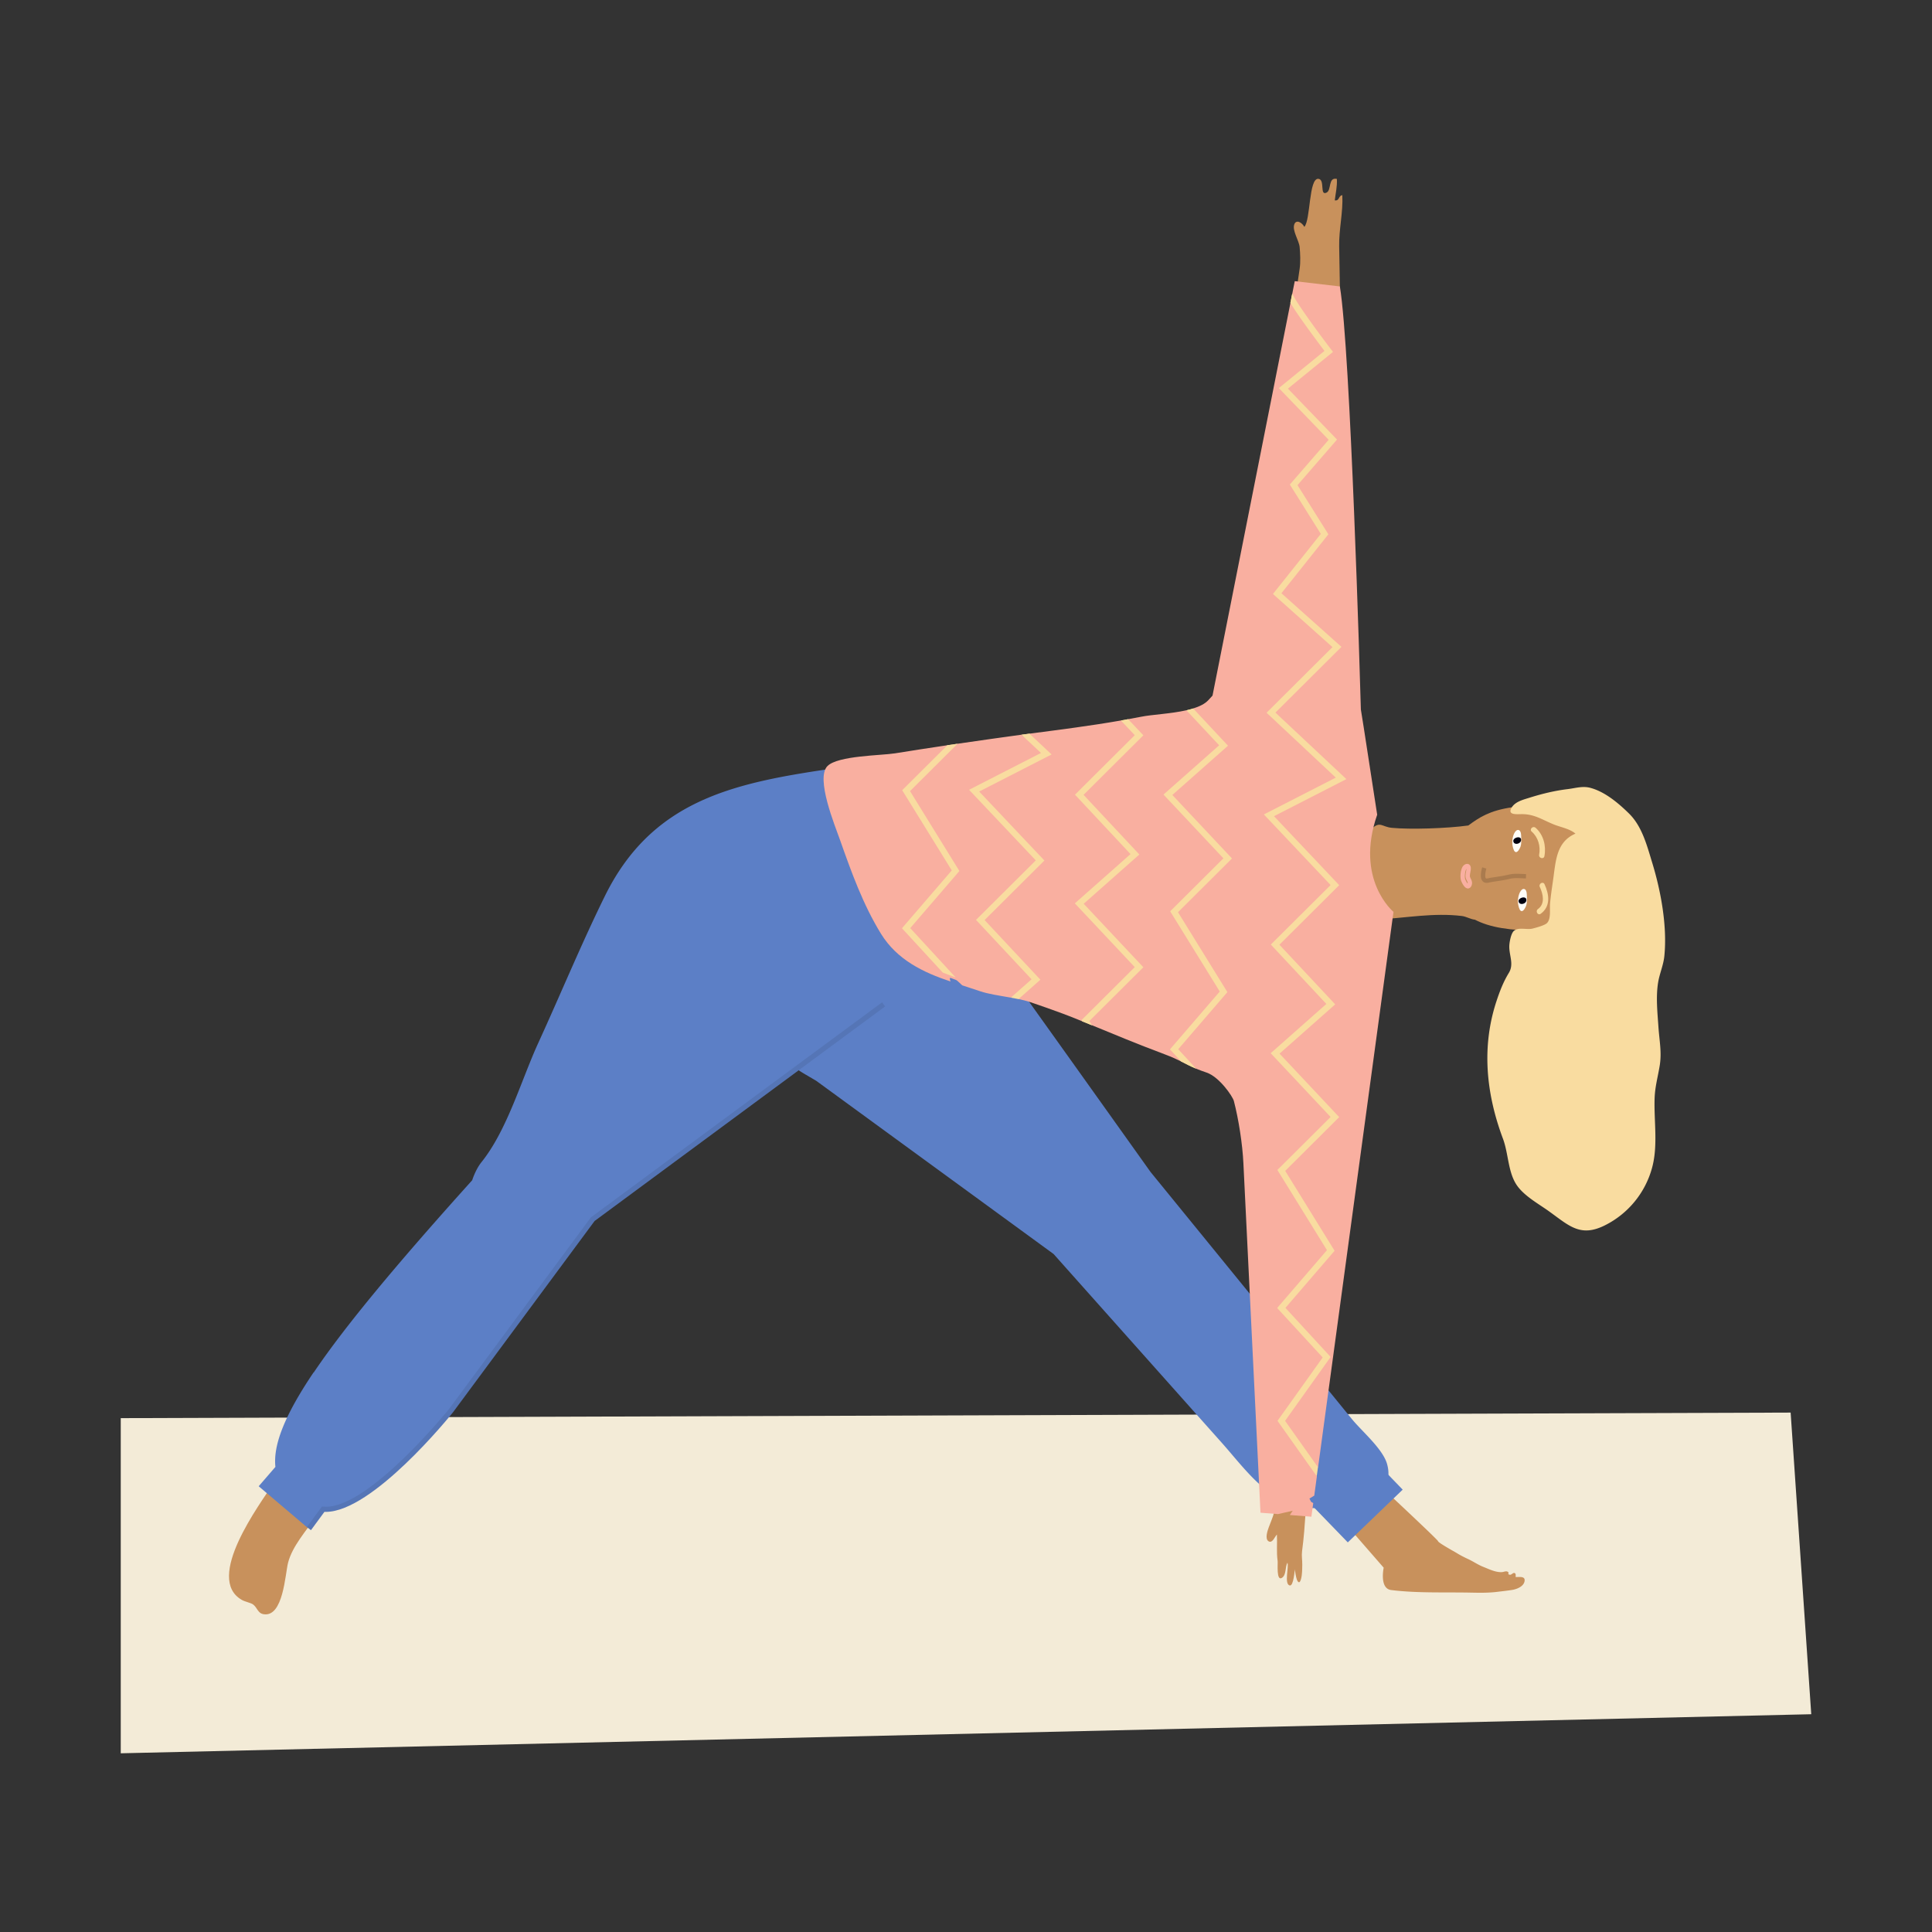 <svg data-bbox="12.5 18.501 175 162.999" viewBox="0 0 200 200" height="200" width="200" xmlns="http://www.w3.org/2000/svg" data-type="color">
    <rect x="0" y="0" width="200" height="200" fill="#333333" stroke="none"/>
    <g>
        <path fill="#F9DCA0" d="M133.514 156.831l2.432-1.231.106-.786-3.752 1.921 1.214.096z" data-color="1"/>
        <path d="M131.893 84.505l7.494-3.838-7.346-6.884 6.835-6.805-6.216-5.549 4.862-6.103-3.196-5.091 4.091-4.716-5.084-5.273 4.666-3.801-.187-.245-4.046-5.757-.183.92c.294.489.803 1.253 1.686 2.48a133.92 133.92 0 0 0 1.847 2.498l-4.725 3.849 5.16 5.352-4.019 4.633 3.207 5.108-4.955 6.221 6.162 5.5-6.823 6.794 7.166 6.716-7.445 3.812 6.908 7.308-6.188 6.161 5.749 6.148-5.763 5.1 6.202 6.601-5.509 5.485 5.132 8.303-5.155 5.988 4.712 5.118-4.677 6.561 4.064 5.732.126-.928-3.405-4.803 4.714-6.613-4.678-5.081 5.089-5.912-5.112-8.27 5.589-5.565-6.176-6.573 5.762-5.099-5.775-6.176 6.19-6.163-6.75-7.143z" fill="#F9DCA0" data-color="1"/>
        <path d="M121.353 82.289l5.762-5.099-3.601-3.851c-.223.07-.457.132-.7.187l3.386 3.621-5.763 5.1 6.202 6.601-5.509 5.485 5.132 8.303-5.155 5.988 1.151 1.25c.514.257.9.48 1.564.755l-1.86-2.02 5.089-5.912-5.112-8.27 5.589-5.565-6.175-6.573z" fill="#F9DCA0" data-color="1"/>
        <path d="M116.779 74.448c-.25.046-.5.092-.75.136l1.432 1.515-6.188 6.161 5.749 6.149-5.763 5.1 6.202 6.601-5.509 5.485.073.126c.351.142.693.282 1.014.414l-.277-.445 5.589-5.565-6.176-6.573 5.762-5.099-5.775-6.176 6.19-6.163-1.573-1.666z" fill="#F9DCA0" data-color="1"/>
        <path d="M106.561 75.948l-.82.107 2.013 1.886-7.445 3.812 6.908 7.308-6.188 6.161 5.749 6.149-2.148 1.901c.273.048.54.098.795.15l2.268-2.008-5.775-6.176 6.19-6.163-6.751-7.141 7.494-3.838-2.29-2.148z" fill="#F9DCA0" data-color="1"/>
        <path d="M99.308 90.161l-5.112-8.27 4.92-4.899-1.062.156-4.668 4.648 5.132 8.303-5.155 5.988 5.038 5.516 1.216.4-5.398-5.93 5.089-5.912z" fill="#F9DCA0" data-color="1"/>
        <path fill="#F3EBD7" d="M187.5 177.456l-2.134-31.225-139.578.467-.001-.004-33.287.112V181.5l20.115-.465v.003l154.885-3.582z" data-color="2"/>
        <path d="M156.902 163.251c-.004-.164.044-.339-.107-.407-.169-.076-.324.217-.518.172-.273-.064-.023-.169-.163-.283-.185-.151-.413-.005-.619.01-.656.048-1.358-.311-1.946-.542-.548-.215-1.007-.545-1.545-.795-.42-.195-.834-.404-1.227-.649-.13-.081-1.909-1.06-1.909-1.214 0-.092-3.004-2.921-5.031-4.82a96.567 96.567 0 0 1-4.278 3.338l3.68 4.226s-.465 2.159.774 2.313c2.689.335 5.494.213 8.199.267.947.019 1.841.036 2.777-.079.524-.064 1.042-.119 1.559-.201.466-.074 1.159-.347 1.269-.877.124-.59-.552-.438-.915-.459z" fill="#C8915C" data-color="3"/>
        <path d="M32.615 156.428v.526c.082-.121.163-.241.241-.361l-.241-.165z" fill="#C8915C" data-color="3"/>
        <path fill="#5C7FC6" d="M135.636 155.652l3.887 4.015 5.683-5.459-2.054-2.13-7.516 3.574z" data-color="4"/>
        <path d="M25.036 165.623c.355.202.915.29 1.161.469.439.319.478.906 1.082 1.008 2.054.348 2.24-4.161 2.543-5.333.443-1.717 1.881-3.3 2.914-4.814l-.122-.53-4.263-2.929c-1.44 2.196-7.213 9.904-3.315 12.129z" fill="#C8915C" data-color="3"/>
        <path d="M33.365 156.246c2.286.036 5.589-1.909 9.055-5.403 5.533-5.576 11.172-14.258 15.341-19.87a266.209 266.209 0 0 1 3.663-4.829c.017-.085.874-.578.885-.661l20.117-14.928.169.147c-.004.086.875.576 1.906 1.187l24.568 17.927 9.881 11.09 7.532 8.454c2.243 2.517 4.45 5.727 7.924 6.587 1.254.311 3.048.142 4.314-.013 2.437-.298 5.73-1.224 4.874-4.362-.429-1.573-2.621-3.411-3.651-4.676l-9.019-11.069-11.824-14.51s-7.129-10.01-12.642-17.714c0 0-9.377-4.599-17.434-13.671-2.071-2.332-2.672-6.537-3.279-10.307-9.992 1.472-18.291 3.307-23.133 13.144-2.452 4.981-4.577 10.147-6.889 15.194-1.754 3.829-3.216 9.024-5.882 12.344-.337.419-.693 1.071-.963 1.875-7.856 8.725-13.173 15.115-16.403 19.901v-.031c-3.012 4.463-4.21 7.533-3.964 9.802l-1.73 2.002 4.981 4.229.134-.082.349-.112 1.12-1.645z" fill="#5C7FC6" data-color="4"/>
        <path d="M135.012 158.51l.211-2.857c-1.092.039-2.185.069-3.277.094l.003.03c.079.798-.33 1.567-.6 2.309-.12.329-.448 1.229-.017 1.473.393.223.627-.471.852-.705.052.938-.058 1.81.077 2.741.037.254-.161 2.18.471 1.725.443-.319.29-1.117.541-1.546.179.384-.362 2.184.229 2.35.416.117.515-1.59.554-1.734-.04.147.128.971.197 1.136.186.437.327.292.426-.062.13-.466.121-.997.131-1.478.009-.485-.082-.906-.022-1.395.086-.692.173-1.385.224-2.081z" fill="#C8915C" data-color="3"/>
        <path d="M134.179 30.276l.36-2.454c.1-.684.063-1.559 0-2.243-.063-.684-.786-1.7-.557-2.346.197-.557.806-.2 1.043.253.657-.726.449-5.058 1.45-4.974.727.061.099 1.813.862 1.42.513-.264.132-1.615 1.056-1.41.044.801-.136 1.496-.217 2.219.522.074.344-.484.78-.536.09 1.751-.355 3.51-.325 5.275l.072 4.171.024 1.392-4.548-.767z" fill="#C8915C" data-color="3"/>
        <path d="M158.819 83.353c-.824.321-1.759.137-2.315.219-2.288.339-3.345 1.024-4.502 1.881-2.262.315-6.056.422-7.906.245-1.06-.101-1.195-.714-2.077.068-.923.818-.643 2.214-.494 3.28.17 1.216.431 2.431.689 3.63.178.826.211 1.703.477 2.507 2.919-.167 5.72-.716 8.65-.358.445.054.913.347 1.337.379.751.388 1.672.692 2.797.873 9.365 1.507 10.225-4.971 10.225-4.971 2.061-3.285-2.406-9.494-6.881-7.753z" fill="#C8915C" data-color="3"/>
        <path d="M158.962 85.689c-.273-.238-.674.158-.4.398.67.584.937 1.534.768 2.395-.069.354.476.506.545.15.206-1.05-.088-2.223-.913-2.943z" fill="#F9DCA0" data-color="1"/>
        <path d="M159.399 91.815c.342.735.578 1.739-.193 2.293-.293.21-.011.699.285.486 1.053-.756.885-2.012.396-3.063-.153-.33-.64-.043-.488.284z" fill="#F9DCA0" data-color="1"/>
        <path d="M156.176 90.543c-.434.107-.897.176-1.345.243-.17.025-.339.051-.507.078-.065.011-.128.026-.189.04-.282.068-.308.047-.348-.029-.078-.147-.021-.616.082-.962l-.434-.127c-.027.091-.258.904-.048 1.299.13.245.324.309.511.309.126 0 .248-.029.344-.052a1.82 1.82 0 0 1 .156-.034c.166-.027.334-.052.501-.077.458-.069.932-.14 1.386-.252.411-.101.821-.082 1.255-.061.14.007.282.013.426.016l.009-.45a13.844 13.844 0 0 1-.413-.016c-.449-.02-.911-.042-1.386.075z" opacity=".15"/>
        <path d="M168.642 84.223c-1.095-1.078-2.519-2.282-4.039-2.673-.375-.096-.739-.091-1.102-.049-.401.046-.802.138-1.217.188-1.339.161-2.662.484-3.946.888-.615.194-1.456.394-1.834.996-.532.849.553.702 1.075.706 1.293.009 2.094.591 3.255 1.062.722.293 1.662.446 2.256.956-2.009.871-2.032 2.854-2.325 4.873-.114.782-.229 1.565-.303 2.352-.054.58.122 1.596-.32 2.037-.243.242-1.176.488-1.498.569-.584.148-1.455-.186-1.931.243-.283.255-.43 1.046-.463 1.418-.09 1.025.524 1.972-.052 2.918-.569.935-.933 1.876-1.28 2.924-1.578 4.77-1.066 9.616.668 14.249.571 1.526.517 3.437 1.41 4.777.748 1.122 2.224 1.931 3.298 2.696 2.136 1.522 3.298 2.8 5.918 1.456a9.415 9.415 0 0 0 4.796-5.87c.653-2.332.195-4.869.277-7.252.041-1.195.344-2.237.53-3.39.22-1.364-.035-2.538-.134-3.987-.102-1.492-.274-3.097-.037-4.582.15-.939.554-1.809.649-2.761.309-3.076-.35-6.69-1.247-9.626-.543-1.773-1.046-3.781-2.404-5.118z" fill="#F9DCA0" data-color="1"/>
        <path d="M156.739 86.291c-.191.408-.247.97-.126 1.408.047.169.13.529.347.51.199-.017.398-.429.444-.574.118-.368.074-.822.062-1.189-.02-.624-.461-.724-.727-.155z" fill="#FFFDF8" data-color="5"/>
        <path d="M156.693 86.92a.255.255 0 0 0-.03.187c.088.415.741.258.795-.107.067-.46-.595-.372-.765-.08z" fill="#000010" data-color="6"/>
        <path d="M157.326 92.4c-.191.408-.247.97-.126 1.408.047.17.13.529.347.51.199-.017.398-.429.444-.574.118-.368.074-.822.062-1.189-.02-.624-.461-.724-.727-.155z" fill="#FFFDF8" data-color="5"/>
        <path d="M157.241 93.145a.255.255 0 0 0-.03.187c.088.415.741.258.795-.107.067-.46-.595-.372-.765-.08z" fill="#000010" data-color="6"/>
        <path d="M152.165 90.73c-.015-.1.013-.254.04-.402.029-.159.059-.323.052-.481-.013-.31-.212-.419-.377-.419-.186 0-.387.134-.491.325-.198.367-.243.986-.161 1.334.02.086.08.229.153.364.188.35.378.521.581.521.099 0 .281-.043.384-.333.101-.286-.012-.513-.094-.68-.038-.081-.076-.158-.087-.229zm-.237.734a1.32 1.32 0 0 1-.147-.225 1.44 1.44 0 0 1-.112-.256c-.066-.28-.007-.784.119-1.018a.213.213 0 0 1 .016-.025c-.005.093-.025.202-.044.307-.033.184-.068.374-.043.547.021.141.079.259.13.363.069.14.104.216.081.307z" fill="#F9AFA0" data-color="7"/>
        <path d="M142.566 84.341l-1.4-9.081-.289-1.813c-.077-2.724-1.071-37.151-2.174-43.796l-4.67-.546-.266 1.34.268.623-.285.288-.167.016-8.064 40.638-.433.47c-.353.386-.916.654-1.573.859 0 0-.013.307-.258.294-.108-.006-.441-.106-.441-.106-1.614.365-3.561.443-4.679.669-.448.091-.905.17-1.355.253 0 0-.064.33-.227.359-.088.016-.523-.223-.523-.223-3.135.551-6.307.951-9.468 1.363 0 0-.075.456-.239.477-.109.014-.581-.37-.581-.37-1.032.138-2.057.281-3.084.429-1.183.17-2.358.334-3.541.508-.077.011-.783.694-.988.724-.149.022-.074-.568-.074-.568-1.799.267-3.606.548-5.402.836-1.446.231-5.902.233-6.989 1.312-1.264 1.254.779 6.191 1.313 7.705 1.168 3.31 2.371 6.65 4.219 9.655 1.657 2.695 4.376 4.014 7.207 4.947 0 0-.176-.429.012-.367.036.012.498.187.534.199.177.058.614.55.67.569.648.212 1.238.402 1.883.621.779.265 2.022.453 3.131.647 0 0 .527-.299.689-.269.14.026.103.418.103.418.386.08.806.179 1.101.277 1.121.372 3.412 1.18 4.505 1.62l.997.403s.393-.222.491-.118c.186.195.52.53.52.53 2.614 1.07 4.387 1.825 7.566 3.022.736.277 1.259.523 1.655.719 0 0 .348-.397.486-.235.178.209 1.061.983 1.078.99.295.129.644.252 1.091.406 1.311.451 2.687 2.447 2.817 2.945.493 1.893.895 4.485.986 6.45.138 2.995 1.63 33.171 1.768 36.166l1.816.142 1.523-.348-.304.444 2.235.175.191-1.408-.226-.138-.167-.332.498-.305.271-1.996-.419-1.045.543.118 7.807-57.507c-.002 0-4.03-3.328-1.688-10.055z" fill="#F9AFA0" data-color="7"/>
        <path d="M91.31 103.76l-30.139 22.257-.024.032-14.674 19.825c-.076.095-8.173 10.104-12.729 10.104-.089 0-.177-.004-.263-.012l-.15-.014-.888 1.206v.003l-.681.925.43.314.422-.573v-.003l.971-1.319.147.003c4.823 0 12.819-9.882 13.164-10.311l14.657-19.801 30.075-22.21-.318-.426z" fill="#5C7FC6" data-color="4"/>
        <path d="M91.31 103.76l-30.139 22.257-.024.032-14.674 19.825c-.076.095-8.173 10.104-12.729 10.104-.089 0-.177-.004-.263-.012l-.15-.014-.888 1.206v.003l-.681.925.43.314.422-.573v-.003l.971-1.319.147.003c4.823 0 12.819-9.882 13.164-10.311l14.657-19.801 30.075-22.21-.318-.426z" opacity=".08"/>
        <path d="M132.033 73.768l6.835-6.805-6.216-5.549 4.862-6.103-3.196-5.091 4.091-4.716-5.084-5.273 4.666-3.801-.187-.245c-1.901-2.491-3.914-5.332-3.991-5.774l.001.017h-.056l-.183.92c.294.489.803 1.253 1.686 2.48a133.92 133.92 0 0 0 1.847 2.498l-4.725 3.849 5.16 5.352-4.019 4.633 3.207 5.108-4.955 6.221 6.162 5.5-6.823 6.794 7.166 6.716-7.445 3.812 6.908 7.308-6.188 6.161 5.749 6.148-5.763 5.1 6.202 6.601-5.509 5.485 5.132 8.303-5.155 5.988 4.712 5.118-4.677 6.561 4.064 5.732.126-.928-3.405-4.803 4.714-6.613-4.678-5.081 5.089-5.912-5.112-8.27 5.589-5.565-6.176-6.573 5.762-5.099-5.775-6.176 6.19-6.163-6.751-7.141 7.494-3.838-7.345-6.886z" fill="#F9DCA0" data-color="1"/>
        <path d="M121.361 82.295l5.762-5.099-3.601-3.851c-.223.07-.457.132-.7.187l3.386 3.621-5.763 5.1 6.202 6.601-5.509 5.485 5.132 8.303-5.155 5.988 1.151 1.25c.514.257.9.48 1.564.755l-1.86-2.02 5.089-5.912-5.112-8.27 5.589-5.565-6.175-6.573z" fill="#F9DCA0" data-color="1"/>
        <path d="M116.788 74.454c-.25.046-.5.092-.75.136l1.432 1.515-6.188 6.161 5.749 6.149-5.763 5.1 6.202 6.601-5.509 5.485.083.134c.351.142.684.279 1.005.41l-.278-.45 5.589-5.565-6.176-6.573 5.762-5.099-5.775-6.176 6.19-6.163-1.573-1.665z" fill="#F9DCA0" data-color="1"/>
        <path d="M106.569 75.954l-.82.107 2.013 1.886-7.445 3.812 6.908 7.308-6.188 6.161 5.749 6.149-2.148 1.901c.273.048.54.098.795.15l2.268-2.008-5.775-6.176 6.19-6.163-6.751-7.141 7.494-3.838-2.29-2.148z" fill="#F9DCA0" data-color="1"/>
        <path d="M94.205 81.896l4.92-4.899-1.062.156-4.668 4.648 5.132 8.303-5.155 5.988 4.223 4.587 1.299.496.011-.016-4.678-5.081 5.089-5.912-5.111-8.27z" fill="#F9DCA0" data-color="1"/>
    </g>
</svg>
